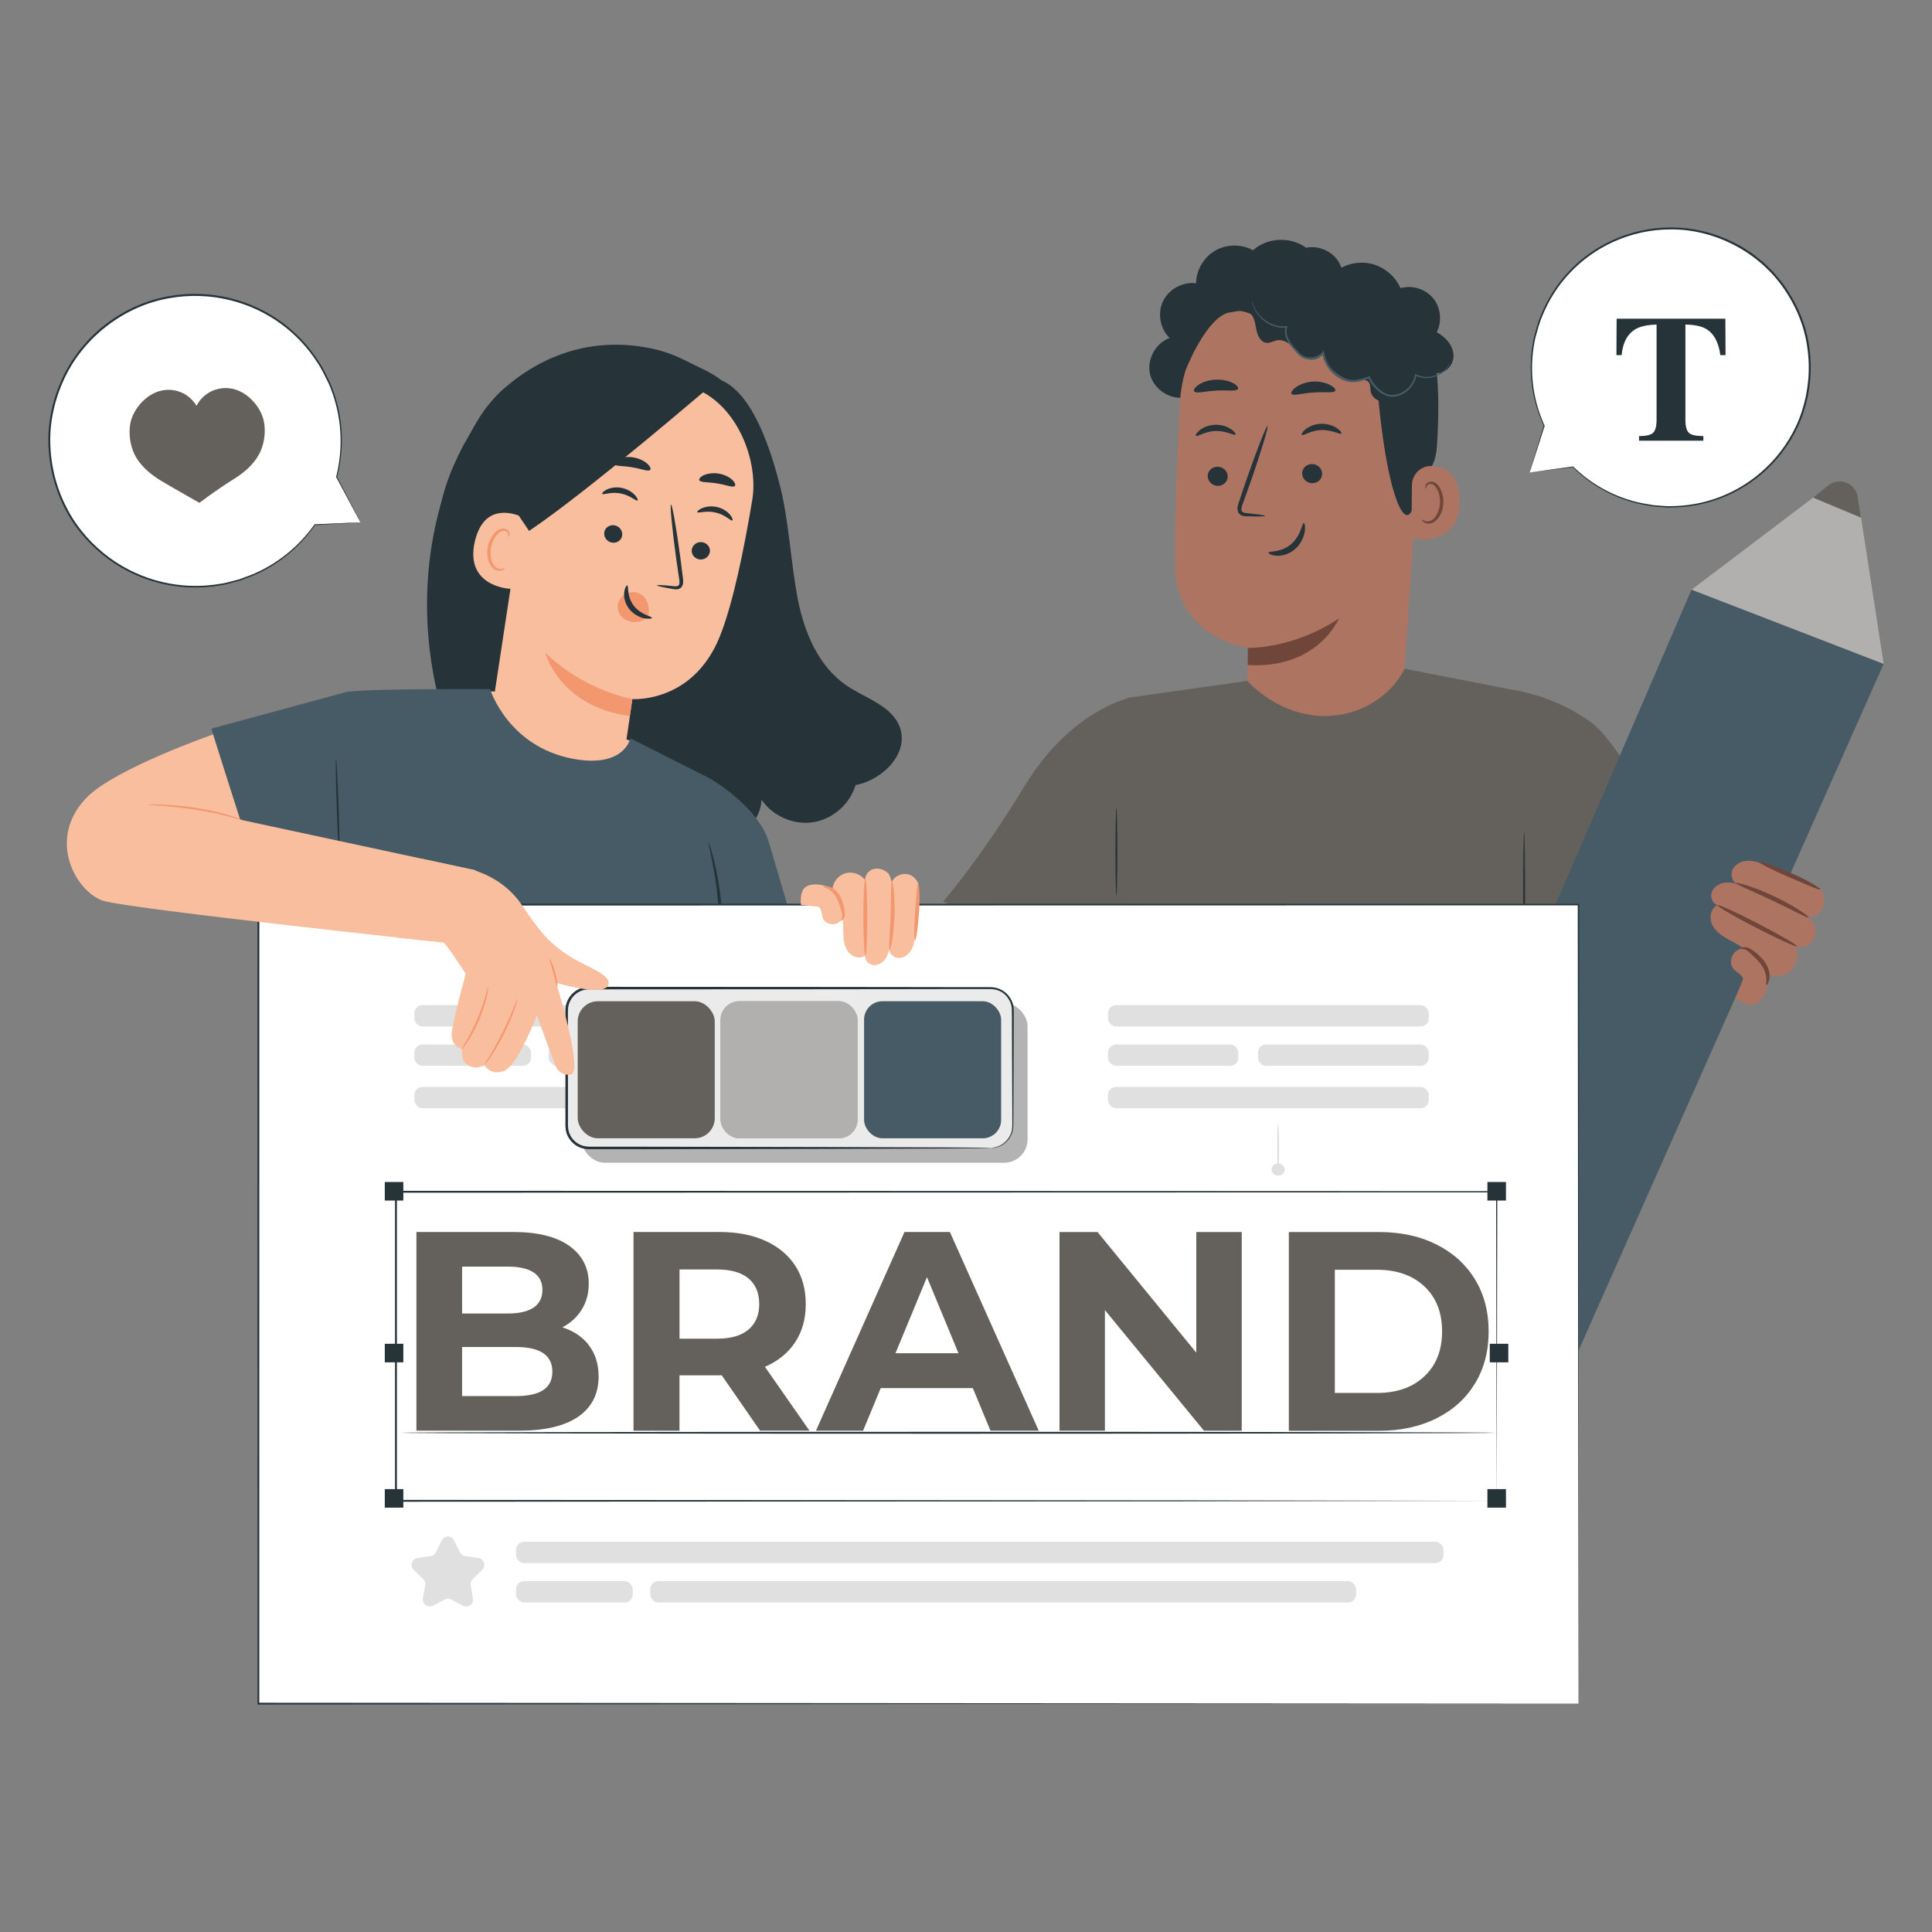 <?xml version="1.0" encoding="UTF-8"?>
<svg xmlns="http://www.w3.org/2000/svg" id="uuid-d7d2f083-619e-44f1-a6cf-4ed7463f5251" viewBox="0 0 500 500">
  <rect x="0" y="0" width="500" height="500" fill="#808080" stroke="none"/>
  <defs>
    <style>.uuid-5fb919a1-cfcd-4006-8171-d3241478dfe6{fill:#fff;}.uuid-17579fcf-2e9a-4638-95b5-56e5bcdda78a{fill:#e0e0e0;}.uuid-6daea45c-4c3f-44d5-be33-b99d3c3977ba{fill:#70453a;}.uuid-90afc2a8-5d6e-482d-b6b3-982ff2dd47b3{opacity:.3;}.uuid-82f7bdf3-5708-4657-a70b-c724af68b9af{fill:#f9be9e;}.uuid-bbe3a9e6-6f4f-4381-a7eb-f07550b70730{fill:#ebebeb;}.uuid-b1eb7757-7f59-4da6-ab19-45697d510039{fill:#010101;}.uuid-2afac640-3d22-4557-8be2-7a0f460eacff{fill:#ae7462;}.uuid-c6209d2c-d1d5-4fce-9df5-967f8a07cfcd{fill:#263339;}.uuid-a8bd19a6-a9db-446a-b9fa-ecc4b6e9d559{fill:#f3976f;}.uuid-11ec2011-30ed-4171-bd6f-465cbdf8d2be{fill:#465b65;}.uuid-209d1220-cc31-46d0-9997-26eeb8b4b725{opacity:.5;}.uuid-c3242454-50d7-46c1-a2a9-66bbcd3efb83{fill:#64615d;}</style>
  </defs>
  <g id="uuid-af84eef6-fd17-4b8b-b08d-d21e4d0452eb">
    <path class="uuid-5fb919a1-cfcd-4006-8171-d3241478dfe6" d="M395.86,122.3l11.21-1.47c4.59,4.53,10.45,7.89,17.2,9.44,19.4,4.47,38.75-7.63,43.22-27.03s-7.63-38.75-27.03-43.22c-19.4-4.47-38.75,7.63-43.22,27.03-1.87,8.1-.84,16.18,2.4,23.19v-.02l-3.78,12.07h0Z"></path>
    <path class="uuid-c6209d2c-d1d5-4fce-9df5-967f8a07cfcd" d="M395.86,122.3s.09-.28.27-.8c.17-.53.42-1.31.75-2.32.65-2.04,1.61-5.03,2.86-8.93l-.19.04v.02s.12.06.17.02c.04-.03.05-.09.03-.13-1.95-4.28-3.68-10.3-3.17-17.47.12-1.78.38-3.63.82-5.5.52-1.85,1-3.78,1.83-5.66,1.55-3.78,3.85-7.53,6.96-10.85,3.1-3.32,7.01-6.19,11.52-8.21s9.62-3.18,14.9-3.14c10.56-.03,21.77,5.23,28.6,14.67,3.46,4.79,5.79,10.31,6.53,15.96.81,5.63.25,11.3-1.41,16.41-1.65,5.14-4.52,9.66-7.96,13.32-3.46,3.65-7.54,6.43-11.76,8.27-4.22,1.85-8.59,2.77-12.71,2.95-.51.02-1.03.03-1.54.04-.51.02-1.02.03-1.51-.03-1-.08-1.98-.14-2.94-.22-1.9-.35-3.76-.59-5.48-1.12-6.94-1.97-11.99-5.64-15.28-8.87-.02-.03-.06-.04-.09-.03-3.62.5-6.4.89-8.3,1.16-.94.13-1.65.24-2.15.3-.48.07-.75.11-.75.11,0,0,.23-.02.7-.08.49-.06,1.21-.14,2.14-.26,1.92-.24,4.74-.59,8.39-1.03l-.09-.03c3.27,3.27,8.34,7,15.34,9.03,1.74.54,3.61.8,5.52,1.16.98.08,1.96.15,2.97.23.5.06,1.02.06,1.53.03.51,0,1.03-.03,1.56-.04,4.17-.17,8.58-1.09,12.86-2.94,4.28-1.85,8.42-4.64,11.93-8.34,3.49-3.69,6.41-8.28,8.09-13.48,1.7-5.19,2.27-10.93,1.45-16.64-.75-5.72-3.12-11.32-6.63-16.18-.4-.62-.88-1.17-1.36-1.73l-1.41-1.67-1.56-1.52c-.51-.51-1.03-1.02-1.61-1.44-.56-.45-1.12-.9-1.68-1.35-.55-.47-1.19-.81-1.77-1.21-.61-.38-1.18-.8-1.8-1.14-.63-.32-1.26-.65-1.89-.98-5.05-2.52-10.56-3.82-15.92-3.82-5.36-.03-10.54,1.15-15.1,3.21-4.57,2.05-8.52,4.97-11.65,8.34-3.14,3.37-5.46,7.18-7.01,10.99-.84,1.9-1.31,3.85-1.83,5.71-.43,1.89-.68,3.76-.8,5.55-.48,7.24,1.31,13.3,3.3,17.59l.19-.12v-.02s-.12-.06-.17-.02c-.02.02-.03.04-.04.06-1.2,3.95-2.12,6.99-2.74,9.05-.3,1.01-.53,1.77-.69,2.3-.15.51-.22.76-.22.76v.04Z"></path>
    <path class="uuid-c6209d2c-d1d5-4fce-9df5-967f8a07cfcd" d="M418.4,82.48h28.12l.05,9.42h-1.35c-.44-3.37-1.7-5.65-3.79-6.84-1.17-.65-2.92-1.02-5.25-1.07v24.6c0,1.72.3,2.86.9,3.43.6.56,1.85.84,3.75.84v1.19h-16.65v-1.19c1.82,0,3.04-.28,3.64-.85s.9-1.71.9-3.41v-24.6c-2.28.06-4.02.42-5.25,1.07-2.23,1.22-3.49,3.5-3.79,6.84h-1.35l.05-9.42h0Z"></path>
  </g>
  <g id="uuid-eca80731-64ae-4c1e-9ad2-07070aeb0eac">
    <path class="uuid-5fb919a1-cfcd-4006-8171-d3241478dfe6" d="M93.29,135.18l-11.84.6c-3.88,5.53-9.28,10.11-15.95,12.98-19.16,8.28-41.4-.55-49.67-19.71-8.28-19.16.55-41.4,19.71-49.67,19.16-8.28,41.39.55,49.67,19.71,3.46,8,3.92,16.53,1.9,24.37v-.02s6.17,11.74,6.17,11.74Z"></path>
    <path class="uuid-c6209d2c-d1d5-4fce-9df5-967f8a07cfcd" d="M93.29,135.18s-.15-.27-.43-.77c-.28-.52-.68-1.26-1.21-2.25-1.05-1.98-2.61-4.89-4.63-8.67h.21v.02c-.04.06-.11.08-.17.05-.05-.03-.07-.09-.06-.13,1.2-4.78,1.85-11.32-.03-18.61-.47-1.81-1.08-3.66-1.88-5.51-.89-1.8-1.75-3.71-2.96-5.49-2.32-3.61-5.39-7.04-9.23-9.87-3.83-2.84-8.4-5.06-13.44-6.29-5.03-1.23-10.52-1.46-15.97-.43-10.9,1.96-21.47,9.51-26.73,20.52-2.66,5.6-4.02,11.73-3.72,17.69.23,5.96,1.87,11.69,4.57,16.66,2.68,4.99,6.48,9.11,10.73,12.24,4.25,3.11,8.99,5.2,13.7,6.3,4.71,1.11,9.38,1.23,13.67.65.53-.09,1.06-.16,1.59-.25.53-.08,1.05-.16,1.56-.31,1.02-.27,2.01-.52,3-.78,1.9-.72,3.77-1.32,5.44-2.19,6.79-3.35,11.3-8.09,14.09-12.03.02-.03.06-.05.09-.05,3.83-.16,6.77-.28,8.77-.37,1-.04,1.75-.07,2.28-.09.51-.02.79-.02.79-.02,0,0-.24.02-.74.06-.52.03-1.27.08-2.25.14-2.02.11-4.99.29-8.85.51l.09-.05c-2.76,3.99-7.28,8.79-14.11,12.21-1.69.88-3.57,1.5-5.48,2.23-.99.27-1.99.53-3.02.8-.51.15-1.03.25-1.57.32-.53.09-1.07.17-1.61.26-4.33.61-9.06.49-13.82-.61s-9.56-3.2-13.88-6.35c-4.3-3.14-8.17-7.33-10.89-12.38-2.73-5.03-4.4-10.84-4.64-16.89-.3-6.05,1.08-12.26,3.77-17.94.29-.71.69-1.38,1.07-2.04l1.15-1.98,1.32-1.86c.44-.63.87-1.24,1.39-1.79.49-.57.99-1.14,1.48-1.71.47-.58,1.07-1.05,1.59-1.59.55-.5,1.06-1.04,1.64-1.52.59-.46,1.18-.91,1.76-1.37,4.73-3.56,10.18-5.93,15.7-6.94,5.52-1.04,11.09-.8,16.18.46,5.1,1.25,9.73,3.52,13.59,6.41,3.87,2.88,6.98,6.37,9.3,10.01,1.22,1.79,2.08,3.72,2.97,5.55.8,1.87,1.41,3.74,1.87,5.58,1.86,7.38,1.16,13.96-.09,18.77l-.22-.09v-.02c.04-.06.11-.08.17-.05.02,0,.04.03.05.05,1.98,3.84,3.5,6.8,4.54,8.81.5.98.88,1.72,1.15,2.24.26.5.37.74.37.74h0Z"></path>
    <path class="uuid-c3242454-50d7-46c1-a2a9-66bbcd3efb83" d="M68.41,109.78c-.27-2.19-1.35-4.23-2.84-5.88-1.45-1.6-3.35-2.86-5.47-3.3-2.25-.47-4.69.03-6.57,1.35-1.12.79-2.04,1.85-2.67,3.07-.64-1.06-1.5-1.99-2.52-2.7-1.91-1.28-4.35-1.75-6.59-1.23-2.11.47-3.98,1.77-5.41,3.39-1.46,1.66-2.51,3.72-2.73,5.92-.29,2.75.27,5.75,1.71,8.12,1.53,2.49,3.98,4.49,6.49,5.98,4.22,2.5,9.8,5.63,9.8,5.63,0,0,4.65-3.54,8.84-6.11,2.49-1.53,4.91-3.57,6.39-6.08,1.4-2.38,1.92-5.39,1.58-8.14Z"></path>
  </g>
  <g id="uuid-ad53081f-e8d4-4aea-9595-b2bd8dcc3e9f">
    <path class="uuid-c6209d2c-d1d5-4fce-9df5-967f8a07cfcd" d="M306.5,102.88c-3.86.55-7.93-2.19-8.86-5.98-.93-3.79,1.39-8.11,5.06-9.42-2.48-2.41-3.2-6.45-1.69-9.56,1.5-3.11,5.11-5.06,8.53-4.61.05-3.41,1.99-6.73,4.95-8.45,2.95-1.71,6.81-1.75,9.79-.09,3.67-3.33,9.75-3.62,13.73-.65,3.29-.7,6.96.96,8.59,3.91,1.63,2.94,1.11,6.93-1.22,9.36"></path>
    <path class="uuid-2afac640-3d22-4557-8be2-7a0f460eacff" d="M339.94,71.95l-1.75.05c-17.62.49-31.89,14.44-32.81,32.04-.85,16.36-1.59,34.47-1.23,43.22.74,18.13,18.96,20.45,18.96,20.45l-.92,21.84,40.27-.35,5.37-81.41c1.09-18.88-8.99-35.25-27.89-35.82h0Z"></path>
    <path class="uuid-6daea45c-4c3f-44d5-be33-b99d3c3977ba" d="M322.95,167.68s11.61.37,23.57-7.63c0,0-5.46,13.17-23.61,12.05l.04-4.42Z"></path>
    <path class="uuid-c6209d2c-d1d5-4fce-9df5-967f8a07cfcd" d="M312.56,123.2c0,1.37,1.14,2.51,2.57,2.54,1.42.04,2.59-1.04,2.6-2.41,0-1.37-1.14-2.51-2.57-2.54-1.43-.04-2.6,1.04-2.61,2.41h0Z"></path>
    <path class="uuid-c6209d2c-d1d5-4fce-9df5-967f8a07cfcd" d="M309.53,112.8c.33.33,2.25-1.18,5.04-1.25,2.78-.11,4.87,1.26,5.16.91.14-.15-.2-.76-1.11-1.38-.89-.62-2.41-1.21-4.15-1.15s-3.18.74-4,1.41c-.84.68-1.11,1.3-.95,1.45Z"></path>
    <path class="uuid-c6209d2c-d1d5-4fce-9df5-967f8a07cfcd" d="M337,122.51c0,1.37,1.14,2.51,2.57,2.54,1.42.04,2.59-1.04,2.6-2.41,0-1.37-1.14-2.51-2.57-2.54-1.43-.04-2.6,1.04-2.61,2.41h0Z"></path>
    <path class="uuid-c6209d2c-d1d5-4fce-9df5-967f8a07cfcd" d="M336.94,112.55c.33.33,2.26-1.18,5.04-1.25,2.78-.11,4.87,1.26,5.16.91.14-.15-.2-.76-1.11-1.38-.89-.62-2.41-1.21-4.15-1.15s-3.18.74-4,1.41c-.84.68-1.11,1.3-.95,1.45Z"></path>
    <path class="uuid-c6209d2c-d1d5-4fce-9df5-967f8a07cfcd" d="M327.41,133.51c0-.16-1.74-.41-4.55-.69-.71-.06-1.4-.17-1.53-.65-.18-.51.09-1.28.42-2.13.62-1.74,1.27-3.57,1.96-5.48,2.71-7.8,4.64-14.21,4.33-14.31-.31-.1-2.76,6.13-5.47,13.93-.65,1.93-1.27,3.76-1.86,5.51-.25.82-.68,1.75-.29,2.8.21.52.74.9,1.2,1.01.47.12.86.12,1.21.13,2.83.08,4.58.04,4.59-.12h0Z"></path>
    <path class="uuid-c6209d2c-d1d5-4fce-9df5-967f8a07cfcd" d="M334.22,101.89c.39.69,2.75-.13,5.7-.31,2.93-.25,5.43.24,5.68-.5.1-.35-.44-.97-1.51-1.51-1.06-.53-2.68-.93-4.44-.81-1.76.13-3.27.75-4.22,1.42-.96.68-1.37,1.37-1.2,1.7h0Z"></path>
    <path class="uuid-c6209d2c-d1d5-4fce-9df5-967f8a07cfcd" d="M309.07,101.31c.61.62,2.89-.1,5.66-.22,2.76-.19,5.13.28,5.64-.4.23-.33-.16-.95-1.2-1.52-1.03-.57-2.72-1.01-4.62-.91-1.9.1-3.53.72-4.47,1.4-.96.67-1.26,1.34-1,1.64h0Z"></path>
    <path class="uuid-c6209d2c-d1d5-4fce-9df5-967f8a07cfcd" d="M306.89,95.67s4.46-11.49,9.86-14.3c6.54-3.4,9.61,3.8,15.87,1.86,6.27-1.95,12.51-5.2,19.11-.5,7.22,5.14,4.02,8.99,4.68,17.03,2.7,32.59,8.91,41.64,10.18,26.23.14-1.69,4.77-3.16,5.27-10.3.64-9.25.67-20.46-1.57-26.95-1.89-5.47-5.14-9.2-10.91-13.24-9.09-6.39-21.33-6.18-29.61-5.11-8.29,1.07-24.03,11.09-22.88,25.29h0Z"></path>
    <path class="uuid-2afac640-3d22-4557-8be2-7a0f460eacff" d="M365.41,125.51c.04-2.8,2.38-5.08,5.18-4.9,3.39.23,7.21,2.04,7.19,9.04-.05,12.42-12.5,9.81-12.52,9.45,0-.24.09-8.4.15-13.59Z"></path>
    <path class="uuid-6daea45c-4c3f-44d5-be33-b99d3c3977ba" d="M367.99,134.45c.06-.04.22.15.58.32.35.16.97.28,1.61.04,1.31-.47,2.42-2.55,2.5-4.79.04-1.13-.2-2.2-.6-3.09-.38-.91-.96-1.55-1.62-1.66-.65-.15-1.13.24-1.28.59-.17.35-.09.6-.15.62-.04.03-.27-.21-.16-.72.05-.25.2-.54.49-.78s.74-.36,1.2-.31c.96.07,1.81.95,2.25,1.94.49.99.78,2.19.74,3.46-.09,2.51-1.38,4.84-3.17,5.35-.87.23-1.6-.04-1.97-.33-.38-.3-.45-.59-.41-.61v-.02Z"></path>
    <path class="uuid-c6209d2c-d1d5-4fce-9df5-967f8a07cfcd" d="M364.49,101.49c-1.58,1.15-3.25,2.33-5.18,2.57-1.94.25-4.19-.81-4.57-2.71-.17-.86,0-1.87-.58-2.52-.7-.78-1.95-.49-2.98-.35-3.6.48-7.92-3.38-8.94-6.86-.88,1.4-2.89,1.88-4.3,1.02-1.41-.85-1.94-1.36-3.07-2.57-1.12-1.21-2.69-2.29-4.32-2.01-.91.15-1.76.73-2.68.67-1.63-.09-2.48-1.98-2.77-3.6-.29-1.61-.54-3.49-1.95-4.33-1.3-.78-2.94-.26-4.44,0-1.49.27-3.44-.04-3.86-1.49-.23-.76.09-1.59.49-2.27,1.84-3.09,6.02-4.57,9.4-3.31,1.1-4.13,4.84-7.43,9.07-8,4.23-.57,8.71,1.62,10.87,5.32,2.55-2.45,6.33-3.56,9.81-2.87,3.47.69,6.54,3.15,7.96,6.4,2.99-.88,6.46.19,8.45,2.6,1.98,2.41,2.35,6.03.91,8.79,2.27,1.21,4.23,3.37,4.36,5.94.12,2.56-2.31,5.19-4.8,4.58,1.05,1.97.32,4.71-1.59,5.88-1.91,1.17-4.68.6-5.96-1.23"></path>
    <path class="uuid-11ec2011-30ed-4171-bd6f-465cbdf8d2be" d="M323.94,77.42v.23c.02.15.04.37.09.66.13.57.39,1.41.97,2.36.59.94,1.49,2.01,2.83,2.86,1.32.84,3.11,1.47,5.13,1.3l-.22-.27c-.35,1.07-.22,2.34.34,3.42.53,1.09,1.35,2.06,2.21,2.99.44.45.83.98,1.42,1.39.59.39,1.28.61,1.98.67,1.4.14,2.97-.34,3.95-1.55l-.47-.12c.39,2.46,1.86,4.88,4.13,6.32,1.21.82,2.68,1.3,4.11,1.21,1.43-.06,2.76-.51,3.99-1l-.33-.13c.71,1.52,1.77,2.81,3.05,3.75,1.25.93,2.9,1.46,4.36,1.05,2.91-.7,4.78-3.19,5.11-5.5l-.28.14c1.47.75,3.04.78,4.28.5,1.26-.27,2.24-.84,2.93-1.41.69-.57,1.1-1.16,1.34-1.56.22-.42.31-.65.29-.65-.07-.05-.38.96-1.77,2.04-.69.52-1.65,1.05-2.87,1.28-1.2.24-2.68.17-4.04-.55l-.24-.12-.04.27c-.33,2.15-2.14,4.47-4.84,5.1-1.33.35-2.77-.11-3.95-1.01-1.19-.88-2.2-2.13-2.86-3.55l-.1-.23-.23.09c-1.21.47-2.49.9-3.82.95-1.33.07-2.65-.36-3.8-1.14-2.15-1.37-3.53-3.64-3.9-5.96l-.09-.59-.37.47c-.83,1.03-2.23,1.48-3.49,1.36-.64-.06-1.25-.25-1.76-.58-.49-.32-.9-.84-1.35-1.3-.86-.92-1.65-1.84-2.15-2.86-.53-1.01-.65-2.13-.36-3.09l.09-.29-.31.03c-1.89.18-3.62-.38-4.91-1.18-1.32-.78-2.21-1.8-2.81-2.7-1.19-1.84-1.19-3.16-1.27-3.12v.02Z"></path>
    <path class="uuid-c6209d2c-d1d5-4fce-9df5-967f8a07cfcd" d="M328.29,143.03c.06-.47,3.12.09,5.78-2.15,2.66-2.22,2.91-5.56,3.34-5.51.2,0,.47.84.25,2.22-.2,1.37-1,3.27-2.62,4.62-1.62,1.36-3.53,1.73-4.81,1.6-1.3-.11-2-.6-1.95-.81h0Z"></path>
    <path class="uuid-c3242454-50d7-46c1-a2a9-66bbcd3efb83" d="M392.01,178.61s11.05,1.59,20.31,8.77,32.86,53.22,32.86,53.22l-50.76,10.26-2.41-72.25h0Z"></path>
    <path class="uuid-11ec2011-30ed-4171-bd6f-465cbdf8d2be" d="M346.8,363.25l90.97-210.66,49.72,19.21-94.13,211.84c-5.61,12.61-20.26,18.45-33,13.14h0c-13.07-5.45-19.17-20.53-13.55-33.54Z"></path>
    <path class="uuid-2afac640-3d22-4557-8be2-7a0f460eacff" d="M452.37,222.76c1.52-.04,2.99.47,4.38,1.07,1.39.61,4,1.73,5.46,2.13l8.78,4.06c3.08,3.86-.51,7.59-3.24,7.3.96,1.09,1.74,1.34,1.97,2.77s-.13,3.01-1.17,4.02c-1.03,1.02-2.78,1.33-4,.52,1.04,1.97.69,4.6-.84,6.24-.92.99-2.23,1.57-3.56,1.67-.67.06-1.34-.02-1.99-.2-.23-.07-.52-.11-.71-.27-.09-.08-.16-.17-.23-.27-.28-.47-.48-.97-.81-1.41-.12-.17-.25-.33-.38-.49-.61-.73-1.33-1.35-2.11-1.88-.36-.25-.81-.43-1.12-.72-.22-.2-.31-.48-.49-.71-1.11-1.47-2.93-2.34-4.51-3.2-1.78-.97-3.63-2.07-4.58-3.85s-.61-4.42,1.23-5.29c-1.21-.42-1.85-1.93-1.5-3.17s1.48-2.15,2.72-2.5,2.57-.18,3.82.18c-1.35-.68-1.72-2.63-.98-3.95.75-1.32,2.32-2.01,3.83-2.05h.02Z"></path>
    <path class="uuid-2afac640-3d22-4557-8be2-7a0f460eacff" d="M456.55,257.49c-.59,1.1-1.5,2.15-2.72,2.39-1.45.29-3.45-.64-4.66-1.48.59-1.66.99-2.47,1.58-4.13.12-.35.36-.57.32-.94-.09-.98-1.8-1.82-2.44-2.57-1.1-1.29-.75-3.46.57-4.54,1.31-1.08,3.29-1.11,4.8-.32,1.51.79,2.56,2.27,3.13,3.86.89,2.5.68,5.37-.58,7.72h0Z"></path>
    <path class="uuid-6daea45c-4c3f-44d5-be33-b99d3c3977ba" d="M465.01,244.87c.15-.28-4.33-2.9-10-5.83-5.67-2.93-10.38-5.08-10.54-4.79s4.33,2.9,10,5.84c5.67,2.93,10.38,5.08,10.54,4.78h0Z"></path>
    <path class="uuid-6daea45c-4c3f-44d5-be33-b99d3c3977ba" d="M468.08,237.45c.17-.27-3.69-3.01-8.96-5.49-5.26-2.51-9.82-3.75-9.92-3.46-.11.32,4.23,2.05,9.42,4.52,5.19,2.45,9.28,4.72,9.46,4.42h0Z"></path>
    <path class="uuid-6daea45c-4c3f-44d5-be33-b99d3c3977ba" d="M471.08,230.2c.16-.28-3.15-2.38-7.57-4.25-4.4-1.87-8.04-3.15-8.17-2.87-.14.31,3.32,2.09,7.71,3.95,4.38,1.85,7.87,3.46,8.03,3.17h0Z"></path>
    <path class="uuid-6daea45c-4c3f-44d5-be33-b99d3c3977ba" d="M457.11,254.92c.11.08.7-.55.84-1.86.15-1.28-.36-3.15-1.61-4.63-1.27-1.48-2.53-2.46-3.72-3.08-1.31-.6-2.19.09-2.05.2.07.14.78-.09,1.65.53.83.65,2.12,1.81,3.2,3.09,1.11,1.32,1.61,2.77,1.69,3.88.09,1.1-.16,1.79,0,1.87h0Z"></path>
    <path class="uuid-c3242454-50d7-46c1-a2a9-66bbcd3efb83" d="M487.5,171.81l-6.52-42.23c-.61-3.92-5.18-5.78-8.35-3.38l-34.85,26.4,49.72,19.21h0Z"></path>
    <path class="uuid-c6209d2c-d1d5-4fce-9df5-967f8a07cfcd" d="M360.36,396.78h0c11.98,4.99,25.65.13,31.9-10.95l-46.28-20.36s-.04.09-.05.13l-.06.19c-3.85,12.37,2.27,25.88,14.49,30.98h0Z"></path>
    <g class="uuid-209d1220-cc31-46d0-9997-26eeb8b4b725">
      <path class="uuid-5fb919a1-cfcd-4006-8171-d3241478dfe6" d="M487.5,171.81l-6.52-42.23c-.61-3.92-5.18-5.78-8.35-3.38l-34.85,26.4,49.72,19.21h0Z"></path>
    </g>
    <path class="uuid-c3242454-50d7-46c1-a2a9-66bbcd3efb83" d="M481.65,133.97l-.84-5.35c-.57-3.61-4.82-5.26-7.68-2.97l-3.91,3.13,12.43,5.2h0Z"></path>
    <path class="uuid-c3242454-50d7-46c1-a2a9-66bbcd3efb83" d="M394.44,241.02l-1.62-62.24-29.29-5.71c-6.32,12.51-25.68,18.35-40.78,3.15l-30.87,4.37s-4.71,56.32-3.04,99.12l-5.41,59.44c28.2,18.46,64.5,26.2,93.85,20.92,13.53-2.58-.41-.42,11.79-6.72l5.38-112.32h0Z"></path>
    <path class="uuid-c3242454-50d7-46c1-a2a9-66bbcd3efb83" d="M292.32,180.59s-15.19,3.2-27.05,22.66c-11.98,19.67-21.18,30.06-21.18,30.06l43.81,20.59,4.4-73.32h0Z"></path>
    <path class="uuid-c6209d2c-d1d5-4fce-9df5-967f8a07cfcd" d="M288.92,209.1c.13,0,.25,5.09.25,11.36s-.11,11.36-.25,11.36-.25-5.09-.25-11.36.11-11.36.25-11.36Z"></path>
    <path class="uuid-c6209d2c-d1d5-4fce-9df5-967f8a07cfcd" d="M394.44,215.38c.13,0,.25,7.88.25,17.59s-.11,17.59-.25,17.59-.25-7.87-.25-17.59.11-17.59.25-17.59Z"></path>
    <path class="uuid-82f7bdf3-5708-4657-a70b-c724af68b9af" d="M199.52,234.1l7.56,23.81v-16.86l17.98-2.06s8.36,54.23-1.03,65.25c-5.5,6.45-13.24,4.68-18.22,1.65-14.68-8.92-29.8-32.8-29.8-32.8l-1.49-25.78,25.01-13.21h0Z"></path>
    <path class="uuid-c6209d2c-d1d5-4fce-9df5-967f8a07cfcd" d="M120.24,114.7c-12.2,23.97-12.66,53.17-2.85,78.2.77,1.96,1.7,4.02,3.47,5.16,2.36,1.53,5.47.98,8.17.21,7.96-2.26,15.44-5.96,23.3-8.55,7.86-2.59,16.45-4.04,24.38-1.67l-56.5-73.36h0Z"></path>
    <path class="uuid-c6209d2c-d1d5-4fce-9df5-967f8a07cfcd" d="M232.88,188.23c-2.02-5.57-8.75-7.43-13.67-10.74-7.47-5.01-11.18-14.08-12.84-22.91-1.66-8.84-2.26-19.93-4.46-28.66-2.2-8.72-6.83-23.86-15.09-27.43l-60.73,6.71c-9,13.35-15.44,26.86-11.84,42.54,2.26,9.81,10.12,30.3,9.65,41.1-.59,13.79-12.35,19.17-3.06,29.38,5.66,6.2,49.18-2.01,57.33,0,8.14,2.02,18.52-2.88,18.92-11.26,2.87,4.25,8.3,6.62,13.36,5.83,5.06-.79,9.52-4.69,10.96-9.61,7.04-1.3,13.91-8.24,11.47-14.97h0Z"></path>
    <path class="uuid-c6209d2c-d1d5-4fce-9df5-967f8a07cfcd" d="M130.66,100.35c10.14-8.75,22.38-12.68,35.61-10.59,7.46,1.18,10.28,3.26,15.39,5.64s9.44,6.1,11.85,11.2c2.86,6.06,4.99,12.64,4.57,19.33-.44,6.86-2.1,13.36-4.33,18.57-2.71,6.32-8.99,15.61-13.92,20.4l-11.67-.61c-9.55-1.33-19.23-2.7-28.1-6.48-8.87-3.78-16.99-10.32-20.53-19.29-4.92-12.46.99-29.42,11.12-38.17h0Z"></path>
    <path class="uuid-82f7bdf3-5708-4657-a70b-c724af68b9af" d="M145.97,102.91l24.5-5.11,5.87,1.74c13.46,2.4,20.16,18.87,18.35,29.8-2.01,12.14-4.95,26.87-8.44,35.47-7.01,17.28-22.6,16.11-22.6,16.11,0,0-1.36,9.62-2.3,15.68l-34.64-8.66,12.13-79.94c.69-3.29,3.79-5.51,7.13-5.1h0Z"></path>
    <path class="uuid-a8bd19a6-a9db-446a-b9fa-ecc4b6e9d559" d="M160.03,155.91c.29-.92.96-1.67,1.74-2.13,1.55-.91,3.52-.68,4.78.56,1.26,1.24,1.73,3.42,1.13,5.26h0c-1,.97-2.36,1.5-3.75,1.38-.22-.02-.43-.05-.65-.09-1.03-.21-2.02-.74-2.68-1.64s-.94-2.19-.58-3.34h0Z"></path>
    <path class="uuid-c6209d2c-d1d5-4fce-9df5-967f8a07cfcd" d="M183.69,142.95c-.24,1.22-1.47,2.03-2.75,1.81-1.28-.23-2.13-1.4-1.89-2.62s1.47-2.03,2.75-1.81c1.28.23,2.14,1.4,1.9,2.63h0Z"></path>
    <path class="uuid-c6209d2c-d1d5-4fce-9df5-967f8a07cfcd" d="M189.52,134.68c-.35.24-1.8-1.46-4.28-2.03-2.47-.6-4.58.25-4.77-.11-.1-.16.31-.64,1.24-1.03.91-.39,2.37-.65,3.91-.28,1.54.37,2.71,1.23,3.32,1.99.63.76.76,1.37.59,1.46h0Z"></path>
    <path class="uuid-c6209d2c-d1d5-4fce-9df5-967f8a07cfcd" d="M170.02,151.48c.02-.14,1.62-.06,4.2.21.65.09,1.27.09,1.48-.31.26-.43.15-1.17,0-1.97-.24-1.67-.49-3.42-.76-5.25-1.01-7.46-1.59-13.54-1.28-13.57s1.37,5.98,2.37,13.43c.24,1.83.46,3.59.67,5.26.08.78.29,1.69-.25,2.56-.28.44-.83.66-1.25.68-.44.03-.79-.05-1.11-.09-2.54-.45-4.1-.8-4.08-.94h0Z"></path>
    <path class="uuid-a8bd19a6-a9db-446a-b9fa-ecc4b6e9d559" d="M163.67,180.9s-12.25-2.02-22.55-11.98c0,0,3.52,13.92,21.88,16.4l.67-4.42h0Z"></path>
    <path class="uuid-c6209d2c-d1d5-4fce-9df5-967f8a07cfcd" d="M162.34,151.51c.41.07-.21,2.76,1.65,5.2,1.85,2.45,4.79,2.81,4.73,3.19,0,.18-.76.37-1.97.12-1.2-.24-2.84-1.02-3.98-2.51-1.13-1.5-1.38-3.2-1.21-4.32.16-1.15.61-1.75.79-1.69Z"></path>
    <path class="uuid-c6209d2c-d1d5-4fce-9df5-967f8a07cfcd" d="M190.19,125.77c-.56.51-2.36-.33-4.62-.66-2.25-.4-4.23-.17-4.59-.83-.15-.31.23-.85,1.13-1.28.89-.43,2.34-.68,3.88-.44,1.55.26,2.83.95,3.53,1.64.72.69.9,1.32.65,1.57h.02Z"></path>
    <path class="uuid-c6209d2c-d1d5-4fce-9df5-967f8a07cfcd" d="M156.42,137.62c-.28,1.21.52,2.46,1.78,2.77,1.26.31,2.52-.42,2.79-1.63s-.52-2.46-1.78-2.77c-1.26-.31-2.52.42-2.8,1.63h0Z"></path>
    <path class="uuid-c6209d2c-d1d5-4fce-9df5-967f8a07cfcd" d="M155.84,127.81c.23.36,2.24-.61,4.74-.11,2.5.45,4.08,2.09,4.41,1.83.16-.11-.03-.71-.71-1.44-.67-.73-1.91-1.55-3.46-1.84-1.56-.29-2.97.03-3.84.47-.88.45-1.24.94-1.13,1.1h0Z"></path>
    <path class="uuid-c6209d2c-d1d5-4fce-9df5-967f8a07cfcd" d="M158.75,120.06c.38.66,2.42.45,4.75.86,2.34.34,4.2,1.21,4.76.7.26-.25.06-.87-.7-1.58-.74-.69-2.07-1.4-3.67-1.67-1.6-.26-3.08,0-4,.42-.93.43-1.31.96-1.15,1.27h0Z"></path>
    <path class="uuid-82f7bdf3-5708-4657-a70b-c724af68b9af" d="M136.64,139c.3-1.34-.51-4.85-1.78-5.35-3.4-1.37-9.81-2.55-11.95,6.39-2.91,12.22,9.96,12.62,10.06,12.28.09-.27,2.61-8.69,3.67-13.31h0Z"></path>
    <path class="uuid-a8bd19a6-a9db-446a-b9fa-ecc4b6e9d559" d="M130.66,147.03s-.25.09-.65.18c-.39.08-1.02.05-1.59-.35-1.18-.78-1.77-3.09-1.31-5.31.24-1.12.72-2.13,1.32-2.9.59-.81,1.31-1.29,1.99-1.25.68,0,1.05.5,1.12.88.09.38-.06.61,0,.65.03.04.31-.14.33-.67,0-.26-.07-.58-.29-.88-.24-.3-.64-.53-1.1-.59-.96-.16-2.01.5-2.68,1.37-.71.85-1.29,1.97-1.55,3.23-.51,2.48.2,5.09,1.85,6.02.81.43,1.59.34,2.02.14.45-.21.58-.47.54-.5h0Z"></path>
    <path class="uuid-c6209d2c-d1d5-4fce-9df5-967f8a07cfcd" d="M134.35,133.59l2.57,3.81c15.81-10.6,47.96-38.46,46.15-36.78,0,0-8.62-5.44-18.99-5.48-10.37-.04-30.36,1.67-32.15,13.6-1.78,11.93,2.42,24.86,2.42,24.86h0Z"></path>
    <polygon class="uuid-82f7bdf3-5708-4657-a70b-c724af68b9af" points="163.43 191.83 127.94 178.95 118.41 178.95 142.05 205.07 152.07 213.84 164.26 213.17 169.51 207.3 163.43 191.83"></polygon>
    <path class="uuid-11ec2011-30ed-4171-bd6f-465cbdf8d2be" d="M77.6,292.14l1.19,27.21c16.12,11.87,45.68,20,72.43,19.42,1.61-.04,3.96-23.86,11.85-40.86l10.56-14.45c4.22-5.78,7.55-12.2,9.63-19.05,1.38-4.51,2.1-8,2.1-8,0,0,16.74-1.34,22.31-8.86,0,0-7.06-24.18-8.71-29.66-2.82-9.35-15.23-16.42-15.23-16.42l-20.59-10.4s-1.53,7.79-14.82,5.31c-16.9-3.16-21.49-18.03-21.49-18.03,0,0-31.4-.2-37.19.72l-12.03,113.06v.02Z"></path>
    <path class="uuid-c6209d2c-d1d5-4fce-9df5-967f8a07cfcd" d="M183.41,218.11c-.13.04.46,2.34,1.16,6.13.7,3.78,1.42,9.05,1.61,14.9.18,5.86-.21,11.16-.67,14.98-.46,3.82-.9,6.16-.77,6.19.06,0,.23-.56.48-1.61.27-1.05.57-2.58.87-4.5.62-3.82,1.1-9.17.92-15.08-.19-5.91-1.02-11.22-1.87-15-.43-1.89-.83-3.4-1.16-4.43-.32-1.03-.52-1.59-.58-1.58h0Z"></path>
    <path class="uuid-c6209d2c-d1d5-4fce-9df5-967f8a07cfcd" d="M128.02,275.47c0,.06.53,0,1.47-.16.47-.07,1.04-.18,1.69-.38.65-.19,1.4-.37,2.19-.7,1.61-.57,3.45-1.48,5.36-2.68,1.89-1.24,3.84-2.8,5.66-4.68,1.78-1.91,3.23-3.95,4.36-5.9,1.09-1.98,1.9-3.86,2.37-5.5.29-.81.43-1.57.58-2.22.16-.65.25-1.23.28-1.71.1-.95.14-1.47.09-1.47-.16-.03-.4,2.07-1.51,5.22-.54,1.59-1.39,3.39-2.48,5.31-1.14,1.89-2.56,3.85-4.3,5.72-1.77,1.84-3.65,3.37-5.47,4.61-1.85,1.21-3.61,2.15-5.15,2.77-3.08,1.29-5.16,1.64-5.13,1.8l-.02-.04Z"></path>
    <polygon class="uuid-11ec2011-30ed-4171-bd6f-465cbdf8d2be" points="102.34 179.66 89.63 179.09 54.73 188.56 62.34 213.84 92.67 219.83 102.34 179.66"></polygon>
    <path class="uuid-c6209d2c-d1d5-4fce-9df5-967f8a07cfcd" d="M86.96,196.36c.13,0,.45,5.64.68,12.6.25,6.96.33,12.61.19,12.61-.13,0-.45-5.63-.68-12.6-.25-6.96-.33-12.61-.19-12.61Z"></path>
    <rect class="uuid-5fb919a1-cfcd-4006-8171-d3241478dfe6" x="66.87" y="234.11" width="341.63" height="206.79"></rect>
    <path class="uuid-c6209d2c-d1d5-4fce-9df5-967f8a07cfcd" d="M408.51,440.9c0-1.56-.08-80.13-.19-206.79l.19.19c-92.37.02-211.72.04-341.61.06h-.03l.25-.25c0,73.27,0,143.18-.02,206.79l-.23-.23c200.49.13,339.57.23,341.63.23-2.07,0-141.15.09-341.63.23h-.23v-.23c0-63.62,0-133.52-.02-206.79v-.25h.28c129.89.02,249.24.04,341.61.06h.19v.19c-.11,126.66-.19,205.24-.19,206.79Z"></path>
    <rect class="uuid-17579fcf-2e9a-4638-95b5-56e5bcdda78a" x="107.23" y="260.13" width="74.36" height="5.52" rx="2.1" ry="2.1"></rect>
    <rect class="uuid-17579fcf-2e9a-4638-95b5-56e5bcdda78a" x="107.23" y="281.29" width="74.36" height="5.52" rx="2.1" ry="2.1"></rect>
    <rect class="uuid-17579fcf-2e9a-4638-95b5-56e5bcdda78a" x="107.23" y="270.32" width="30.2" height="5.52" rx="2.1" ry="2.1"></rect>
    <rect class="uuid-17579fcf-2e9a-4638-95b5-56e5bcdda78a" x="141.99" y="270.32" width="39.6" height="5.52" rx="2.1" ry="2.1"></rect>
    <g class="uuid-90afc2a8-5d6e-482d-b6b3-982ff2dd47b3">
      <rect class="uuid-b1eb7757-7f59-4da6-ab19-45697d510039" x="150.47" y="259.55" width="115.46" height="41.37" rx="6.05" ry="6.05"></rect>
    </g>
    <rect class="uuid-bbe3a9e6-6f4f-4381-a7eb-f07550b70730" x="146.64" y="255.72" width="115.46" height="41.37" rx="6.05" ry="6.05"></rect>
    <path class="uuid-c6209d2c-d1d5-4fce-9df5-967f8a07cfcd" d="M256.35,297.09s.27-.02.78-.09c.5-.08,1.27-.26,2.13-.78.85-.51,1.78-1.41,2.34-2.77.59-1.36.33-3.1.38-5.02-.02-3.85-.04-8.55-.06-14,0-2.73-.02-5.65-.03-8.74-.02-1.54.02-3.16-.04-4.76-.14-1.57-1.03-3.08-2.39-4.02-.68-.47-1.48-.77-2.31-.88-.82-.1-1.74-.04-2.63-.06-1.79,0-3.64,0-5.51,0-3.75,0-7.65,0-11.69.02-8.08,0-16.72.02-25.8.03-18.18,0-38.15.02-59.12.03-1.23,0-2.46.43-3.41,1.21s-1.62,1.87-1.88,3.07c-.22,1.17-.09,2.52-.12,3.79v26.27c-.04,1.24.04,2.34.58,3.38.5,1.02,1.34,1.85,2.34,2.37,1.02.54,2.1.65,3.29.62h10.41c18.17.03,34.53.06,48.29.08,13.73.05,24.84.09,32.55.1,3.83.03,6.8.05,8.85.07,1,.02,1.76.03,2.3.04.52,0,.79.04.79.04,0,0-.27.02-.79.04-.54,0-1.31.02-2.3.04-2.05.02-5.03.04-8.85.07-7.71.03-18.82.07-32.55.1-13.75.02-30.12.05-48.29.08h-10.41c-1.15.05-2.5-.08-3.6-.68-1.12-.58-2.05-1.51-2.62-2.65-.62-1.11-.7-2.51-.65-3.67v-28.21c0-.63,0-1.33.13-2,.28-1.35,1.04-2.58,2.12-3.46s2.45-1.36,3.84-1.36c20.97,0,40.94.02,59.12.03,9.08,0,17.72.02,25.8.03,4.04,0,7.94,0,11.69.02,1.88,0,3.71,0,5.51,0,.9.02,1.77-.05,2.7.08.91.13,1.77.47,2.52.98,1.48,1.02,2.43,2.67,2.58,4.37.06,1.68,0,3.24.02,4.79,0,3.09-.02,6.02-.03,8.74-.02,5.45-.04,10.16-.06,14-.07,1.9.18,3.67-.46,5.1-.58,1.4-1.57,2.31-2.45,2.81-.88.52-1.67.68-2.18.73-.52.06-.79.03-.79.03h-.04Z"></path>
    <rect class="uuid-c3242454-50d7-46c1-a2a9-66bbcd3efb83" x="149.51" y="259.12" width="35.47" height="35.47" rx="5.21" ry="5.21"></rect>
    <rect class="uuid-c3242454-50d7-46c1-a2a9-66bbcd3efb83" x="186.47" y="259.12" width="35.47" height="35.47" rx="4.84" ry="4.84"></rect>
    <g class="uuid-209d1220-cc31-46d0-9997-26eeb8b4b725">
      <rect class="uuid-5fb919a1-cfcd-4006-8171-d3241478dfe6" x="186.47" y="259.12" width="35.47" height="35.47" rx="4.84" ry="4.84"></rect>
    </g>
    <rect class="uuid-11ec2011-30ed-4171-bd6f-465cbdf8d2be" x="223.62" y="259.12" width="35.47" height="35.47" rx="4.75" ry="4.75"></rect>
    <rect class="uuid-17579fcf-2e9a-4638-95b5-56e5bcdda78a" x="133.54" y="399" width="240.03" height="5.52" rx="2.1" ry="2.1"></rect>
    <rect class="uuid-17579fcf-2e9a-4638-95b5-56e5bcdda78a" x="133.54" y="409.2" width="30.2" height="5.52" rx="2.1" ry="2.1"></rect>
    <rect class="uuid-17579fcf-2e9a-4638-95b5-56e5bcdda78a" x="168.29" y="409.2" width="182.67" height="5.52" rx="2.1" ry="2.1"></rect>
    <rect class="uuid-17579fcf-2e9a-4638-95b5-56e5bcdda78a" x="286.75" y="260.13" width="83.01" height="5.52" rx="2.1" ry="2.1"></rect>
    <rect class="uuid-17579fcf-2e9a-4638-95b5-56e5bcdda78a" x="286.75" y="281.29" width="83.01" height="5.52" rx="2.1" ry="2.1"></rect>
    <rect class="uuid-17579fcf-2e9a-4638-95b5-56e5bcdda78a" x="286.75" y="270.32" width="33.72" height="5.52" rx="2.1" ry="2.1"></rect>
    <rect class="uuid-17579fcf-2e9a-4638-95b5-56e5bcdda78a" x="325.56" y="270.32" width="44.2" height="5.52" rx="2.1" ry="2.1"></rect>
    <path class="uuid-17579fcf-2e9a-4638-95b5-56e5bcdda78a" d="M330.77,302.96c-.13,0-.25-2.71-.25-6.07s.11-6.07.25-6.07.25,2.71.25,6.07-.11,6.07-.25,6.07Z"></path>
    <path class="uuid-17579fcf-2e9a-4638-95b5-56e5bcdda78a" d="M332.47,302.66c0,.87-.76,1.58-1.7,1.58s-1.7-.7-1.7-1.58.76-1.58,1.7-1.58,1.7.7,1.7,1.58Z"></path>
    <path class="uuid-17579fcf-2e9a-4638-95b5-56e5bcdda78a" d="M117.5,398.63l1.54,3.11c.26.52.76.89,1.34.98l3.44.5c1.46.21,2.04,2,.99,3.04l-2.49,2.42c-.42.41-.61,1-.51,1.58l.59,3.42c.25,1.45-1.27,2.56-2.58,1.88l-3.07-1.61c-.52-.28-1.14-.28-1.65,0l-3.07,1.61c-1.31.68-2.83-.42-2.58-1.88l.59-3.42c.09-.58-.09-1.17-.51-1.58l-2.49-2.42c-1.05-1.03-.47-2.82.99-3.04l3.44-.5c.58-.09,1.08-.45,1.34-.98l1.54-3.11c.65-1.32,2.53-1.32,3.19,0h-.02Z"></path>
    <path class="uuid-82f7bdf3-5708-4657-a70b-c724af68b9af" d="M122.22,225.04c2.94.96,8.79,3.08,12.96,9.36,4.46,6.73,7.31,9.97,12.16,13.04,4.85,3.08,11.38,4.89,9.99,7.67-1.4,2.78-13.38-.73-13.38-.73,0,0,6.79,22.04,4.05,23.58-.92.52-3.44.09-4.34-2.34-2.01-5.41-4.73-12.87-4.73-12.87,0,0-4.86,12.98-8.49,14.39s-5.06-1.53-5.06-1.53c0,0-2.37,1.63-4.75-.31-1.49-1.21-1.03-3.83-1.03-3.83,0,0-3.21-.6-2.65-4.58.53-3.76,3.58-14.87,3.58-14.87,0,0-5.52-8.56-6.04-8.33s-11.59-1.03-11.59-1.03l6.24-20.41,13.07,2.81h0Z"></path>
    <path class="uuid-82f7bdf3-5708-4657-a70b-c724af68b9af" d="M117.84,244.26l5.27-19.03-60.95-13.1-7.03-22.05s-25.63,8.92-32.81,16.43c-10.43,10.89-2.46,24.48,4.43,26.62,6.9,2.14,91.08,11.13,91.08,11.13h0Z"></path>
    <path class="uuid-a8bd19a6-a9db-446a-b9fa-ecc4b6e9d559" d="M38.26,208.25s.35-.06.99-.07c.64-.02,1.55,0,2.68.04,2.26.09,5.38.32,8.8.85,3.42.54,6.46,1.27,8.63,1.94,1.08.33,1.96.63,2.54.85.59.23.91.37.9.4-.03.08-1.36-.35-3.53-.92-2.17-.57-5.21-1.25-8.61-1.78-3.4-.53-6.49-.83-8.74-1-2.25-.17-3.64-.24-3.64-.31h0Z"></path>
    <path class="uuid-a8bd19a6-a9db-446a-b9fa-ecc4b6e9d559" d="M133.94,258.49c.06.02-.21,1.06-.79,2.71-.58,1.64-1.5,3.87-2.68,6.25-1.19,2.38-2.41,4.45-3.38,5.9-.96,1.45-1.64,2.29-1.69,2.26-.06-.04.51-.95,1.4-2.44.88-1.49,2.05-3.58,3.23-5.94,1.18-2.36,2.14-4.56,2.8-6.15.66-1.6,1.04-2.6,1.12-2.58h0Z"></path>
    <path class="uuid-a8bd19a6-a9db-446a-b9fa-ecc4b6e9d559" d="M126.38,255.43c.06,0-.06,1.01-.43,2.57-.37,1.57-1.02,3.71-1.98,5.98-.97,2.27-2.07,4.21-2.95,5.57-.88,1.36-1.52,2.13-1.57,2.09-.07-.05.47-.88,1.26-2.27.8-1.39,1.83-3.34,2.8-5.58.96-2.24,1.65-4.34,2.1-5.88.46-1.54.69-2.5.77-2.49h0Z"></path>
    <path class="uuid-a8bd19a6-a9db-446a-b9fa-ecc4b6e9d559" d="M142.25,248.06c.12-.05.84,1.51,1.4,3.54.56,2.03.73,3.74.6,3.76-.14.03-.53-1.62-1.08-3.63-.55-2-1.05-3.63-.92-3.67h0Z"></path>
    <path class="uuid-82f7bdf3-5708-4657-a70b-c724af68b9af" d="M235.89,245.8c.63-1.14.82-2.48.9-3.78.09-1.3.26-3.75.53-5.02l.36-8.33c-1.75-3.88-6.02-2.61-6.87-.4-.46-1.17-.34-1.86-1.35-2.61-1.01-.75-2.35-1.09-3.55-.7-1.19.39-2.12,1.6-1.98,2.86-1.1-1.59-3.26-2.35-5.11-1.83-1.12.31-2.08,1.09-2.69,2.07-.3.49-.51,1.03-.64,1.6-.04.2-.11.45-.09.65.02.1.07.19.11.28.25.4.55.75.77,1.18.09.16.16.32.23.48.32.75.51,1.55.61,2.35.05.37,0,.79.11,1.15.07.25.25.44.35.65.68,1.43.64,3.17.66,4.72.04,1.75.15,3.6,1.14,5.04s3.15,2.21,4.54,1.15c-.16,1.1.75,2.18,1.84,2.4,1.09.23,2.24-.28,2.99-1.1s1.16-1.91,1.38-2.99c0,1.31,1.34,2.35,2.64,2.31s2.46-.98,3.08-2.13h.02Z"></path>
    <path class="uuid-82f7bdf3-5708-4657-a70b-c724af68b9af" d="M210.92,228.88c-1.07.02-2.24.3-2.91,1.14-.8,1-.87,2.9-.71,4.16,1.51.2,2.28.22,3.79.42.31.05.58-.05.84.12.71.46.68,2.11,1.01,2.89.55,1.36,2.35,1.94,3.7,1.36,1.35-.58,2.15-2.09,2.15-3.55,0-1.46-.72-2.86-1.73-3.93-1.57-1.67-3.84-2.65-6.14-2.61h0Z"></path>
    <path class="uuid-a8bd19a6-a9db-446a-b9fa-ecc4b6e9d559" d="M223.93,227.38c.28,0,.51,4.46.52,9.97,0,5.51-.22,9.97-.49,9.97s-.51-4.46-.52-9.97c0-5.51.22-9.97.49-9.97Z"></path>
    <path class="uuid-a8bd19a6-a9db-446a-b9fa-ecc4b6e9d559" d="M230.83,227.97c.27-.03.84,4.02.66,9.04-.16,5.02-1.01,9.02-1.27,8.97-.28-.04.1-4.05.26-9,.17-4.95.06-8.98.34-9h0Z"></path>
    <path class="uuid-a8bd19a6-a9db-446a-b9fa-ecc4b6e9d559" d="M237.58,228.54c.28-.02.58,3.36.27,7.48-.3,4.11-.77,7.4-1.03,7.39-.29,0-.28-3.37.02-7.46.3-4.09.47-7.39.74-7.4h0Z"></path>
    <path class="uuid-a8bd19a6-a9db-446a-b9fa-ecc4b6e9d559" d="M213.11,229.47c-.02-.12.7-.31,1.76.09,1.04.39,2.27,1.52,2.9,3.07.63,1.56.88,2.91.89,4.07-.06,1.24-.94,1.65-.97,1.49-.09-.1.38-.56.25-1.47-.17-.88-.55-2.34-1.11-3.67-.57-1.37-1.49-2.34-2.31-2.83-.81-.5-1.44-.59-1.43-.74h.02Z"></path>
  </g>
  <g id="uuid-cb3f1866-942e-40f5-ae1b-eda5c3039568">
    <path class="uuid-c3242454-50d7-46c1-a2a9-66bbcd3efb83" d="M152.42,348.19c1.66,2.18,2.5,4.86,2.5,8.04,0,4.51-1.76,7.97-5.25,10.39-3.5,2.42-8.61,3.64-15.31,3.64h-26.59v-51.42h25.13c6.26,0,11.08,1.21,14.44,3.6,3.35,2.4,5.03,5.66,5.03,9.77,0,2.5-.6,4.73-1.8,6.68-1.2,1.96-2.88,3.5-5.03,4.63,2.94.93,5.24,2.49,6.9,4.66h0ZM119.59,327.81v12.12h11.83c2.94,0,5.16-.51,6.68-1.54s2.28-2.54,2.28-4.56-.76-3.51-2.28-4.52-3.75-1.51-6.68-1.51h-11.83,0ZM140.56,359.76c1.59-1.03,2.39-2.62,2.39-4.77,0-4.26-3.16-6.39-9.47-6.39h-13.89v12.71h13.89c3.13,0,5.5-.51,7.09-1.54h0Z"></path>
    <path class="uuid-c3242454-50d7-46c1-a2a9-66bbcd3efb83" d="M196.71,370.26l-9.92-14.32h-10.94v14.32h-11.9v-51.42h22.26c4.56,0,8.5.76,11.86,2.28,3.35,1.52,5.93,3.67,7.75,6.46,1.81,2.79,2.71,6.09,2.71,9.92s-.92,7.11-2.75,9.88c-1.83,2.76-4.44,4.89-7.82,6.35l11.53,16.53h-12.78ZM193.7,330.85c-1.86-1.54-4.58-2.32-8.15-2.32h-9.69v17.92h9.69c3.58,0,6.29-.78,8.15-2.35,1.86-1.57,2.79-3.77,2.79-6.61s-.93-5.11-2.79-6.64Z"></path>
    <path class="uuid-c3242454-50d7-46c1-a2a9-66bbcd3efb83" d="M251.8,359.24h-23.87l-4.56,11.02h-12.2l22.91-51.42h11.75l22.99,51.42h-12.49l-4.56-11.02h.02ZM248.05,350.21l-8.15-19.69-8.15,19.69h16.31Z"></path>
    <path class="uuid-c3242454-50d7-46c1-a2a9-66bbcd3efb83" d="M321.36,318.85v51.42h-9.77l-25.64-31.22v31.22h-11.75v-51.42h9.84l25.56,31.22v-31.22h11.75Z"></path>
    <path class="uuid-c3242454-50d7-46c1-a2a9-66bbcd3efb83" d="M333.55,318.85h23.36c5.58,0,10.52,1.06,14.8,3.2,4.28,2.13,7.61,5.14,9.99,9,2.37,3.87,3.56,8.37,3.56,13.52s-1.19,9.64-3.56,13.52-5.7,6.87-9.99,9c-4.29,2.13-9.22,3.2-14.8,3.2h-23.36v-51.42h0ZM356.32,360.5c5.14,0,9.25-1.43,12.3-4.3,3.06-2.87,4.59-6.75,4.59-11.64s-1.53-8.78-4.59-11.65c-3.06-2.87-7.16-4.3-12.3-4.3h-10.87v31.88h10.87,0Z"></path>
    <path class="uuid-c6209d2c-d1d5-4fce-9df5-967f8a07cfcd" d="M387.34,388.42c0-1.16-.06-29.52-.15-79.99l.15.15c-65.62.02-168.93.06-284.85.09h-.02l.25-.25v79.99l-.24-.24c81.55.05,152.74.09,203.54.11,50.8.09,80.15.13,81.33.13-1.18,0-30.47.05-81.17.13-50.85.03-122.1.07-203.71.11h-.24v-80.47h.27c115.93.04,219.24.08,284.85.09h.15v.15c-.09,50.47-.15,78.83-.15,79.99v-.02Z"></path>
    <rect class="uuid-c6209d2c-d1d5-4fce-9df5-967f8a07cfcd" x="99.58" y="305.9" width="4.8" height="4.8"></rect>
    <rect class="uuid-c6209d2c-d1d5-4fce-9df5-967f8a07cfcd" x="385.55" y="347.77" width="4.8" height="4.8"></rect>
    <rect class="uuid-c6209d2c-d1d5-4fce-9df5-967f8a07cfcd" x="99.58" y="347.77" width="4.8" height="4.8"></rect>
    <rect class="uuid-c6209d2c-d1d5-4fce-9df5-967f8a07cfcd" x="384.94" y="305.9" width="4.8" height="4.8"></rect>
    <rect class="uuid-c6209d2c-d1d5-4fce-9df5-967f8a07cfcd" x="99.58" y="385.38" width="4.8" height="4.8"></rect>
    <rect class="uuid-c6209d2c-d1d5-4fce-9df5-967f8a07cfcd" x="384.94" y="385.38" width="4.8" height="4.8"></rect>
    <path class="uuid-c6209d2c-d1d5-4fce-9df5-967f8a07cfcd" d="M387.32,370.8c0,.13-63.53.25-141.88.25s-141.89-.11-141.89-.25,63.51-.25,141.89-.25,141.88.11,141.88.25Z"></path>
  </g>
</svg>
